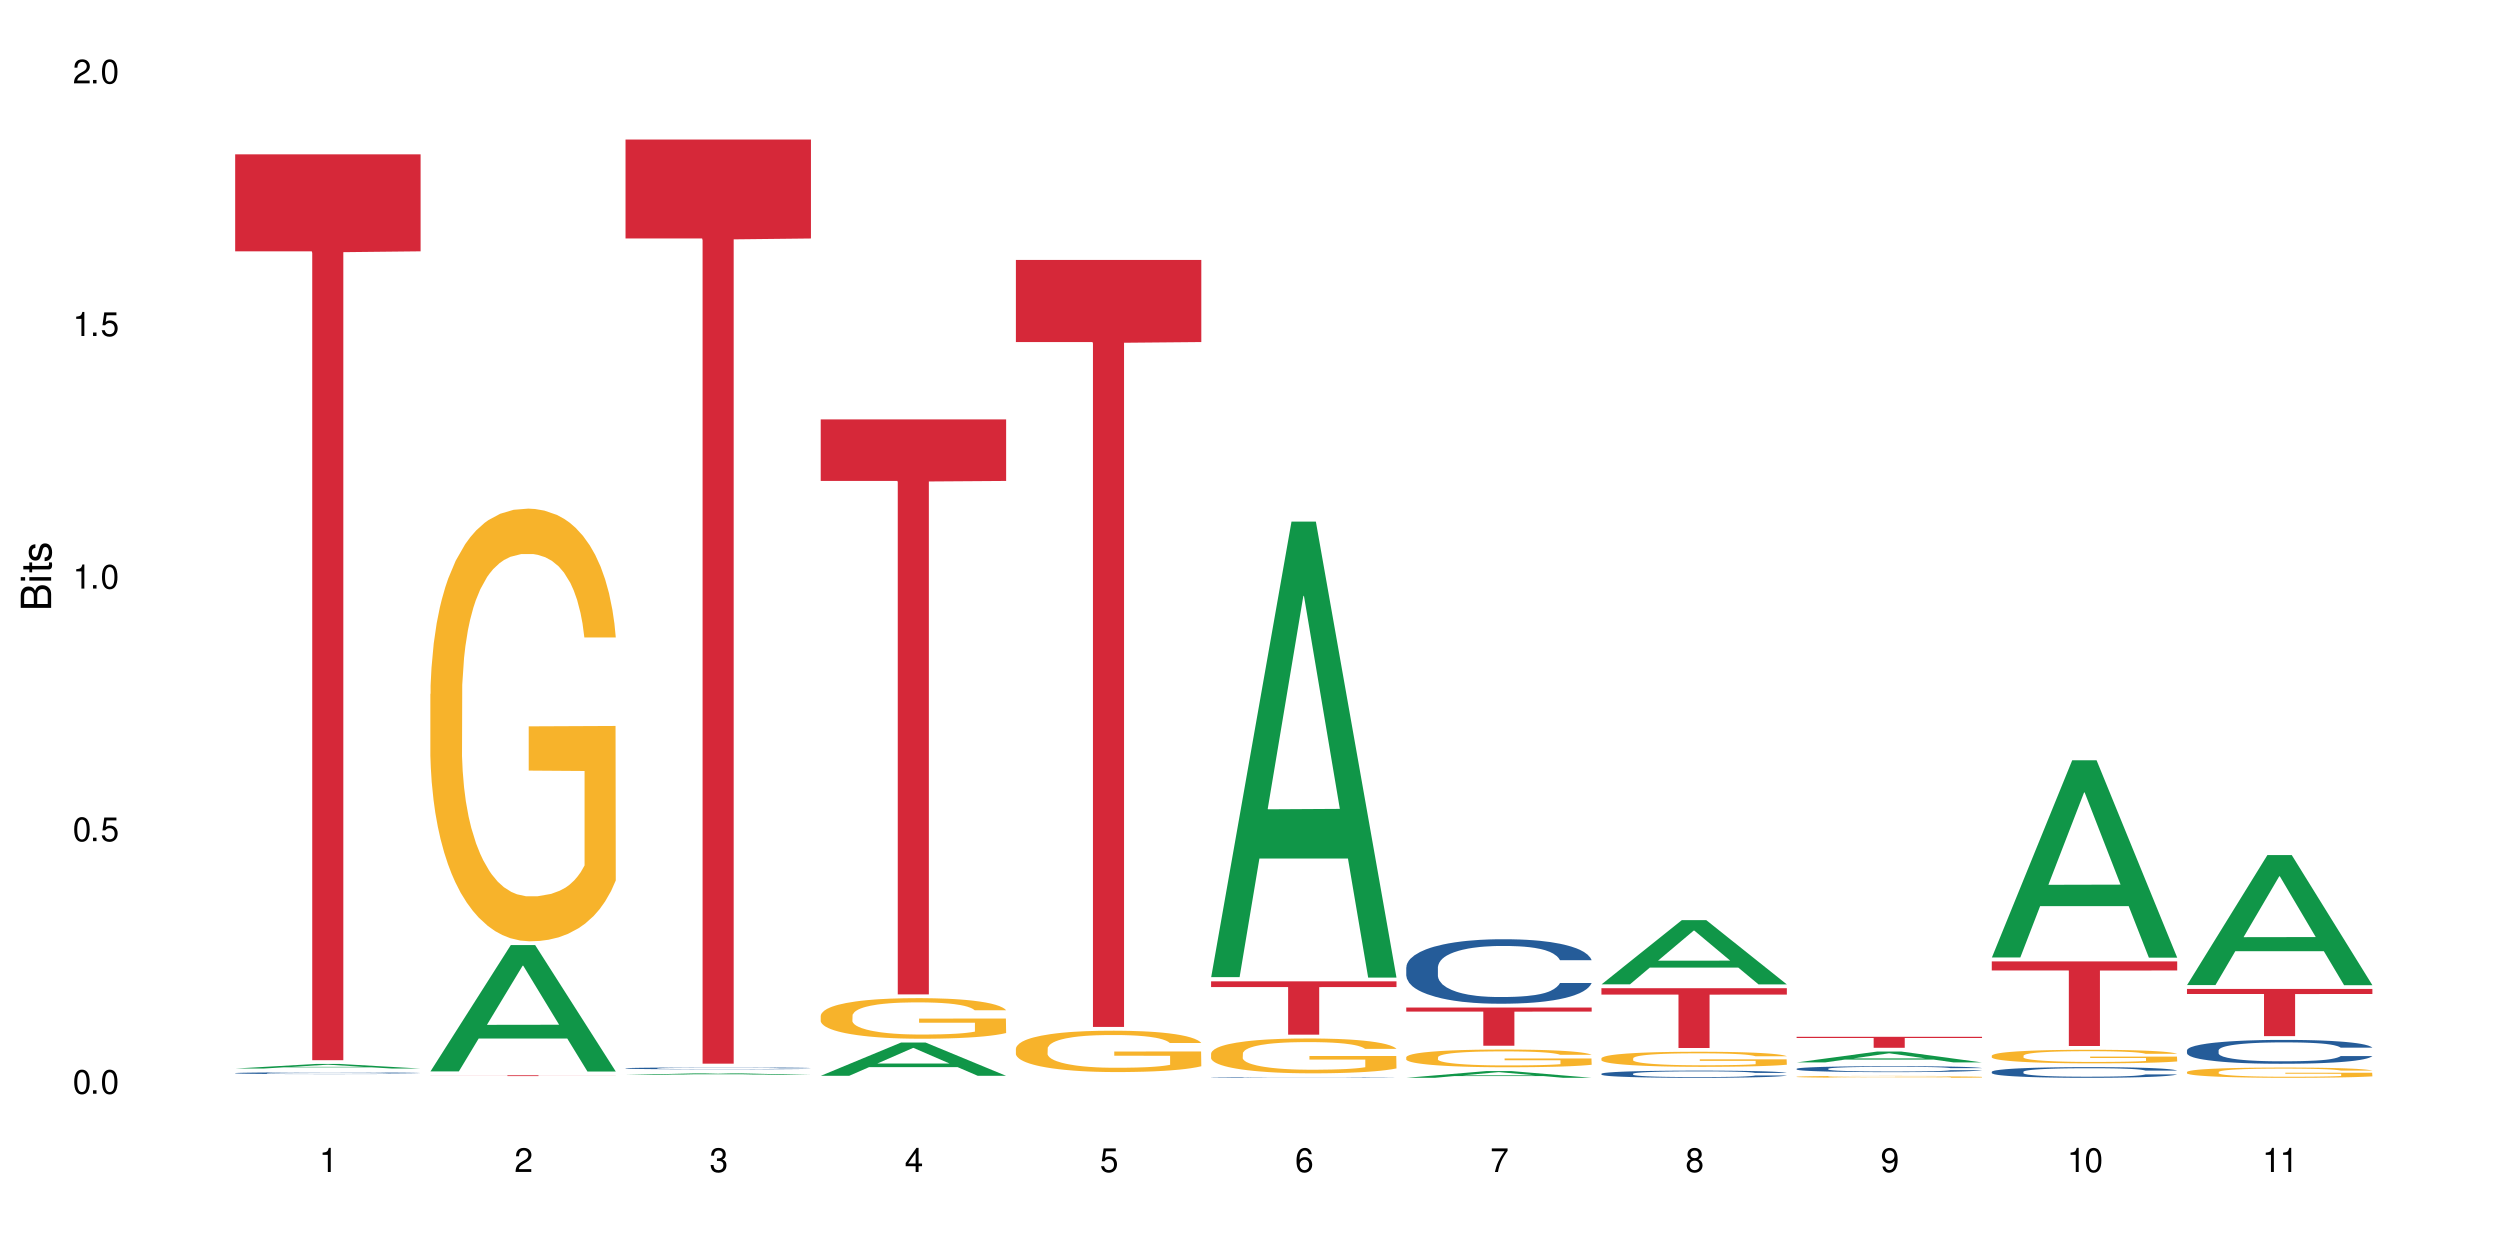 <?xml version="1.0" encoding="UTF-8"?>
<svg xmlns="http://www.w3.org/2000/svg" xmlns:xlink="http://www.w3.org/1999/xlink" width="720" height="360" viewBox="0 0 720 360">
<defs>
<g>
<g id="glyph-0-0">
</g>
<g id="glyph-0-1">
<path d="M 2.641 -6.938 C 2 -6.938 1.422 -6.656 1.078 -6.172 C 0.641 -5.562 0.406 -4.641 0.406 -3.359 C 0.406 -1.016 1.188 0.219 2.641 0.219 C 4.078 0.219 4.859 -1.016 4.859 -3.297 C 4.859 -4.641 4.656 -5.547 4.203 -6.172 C 3.844 -6.656 3.281 -6.938 2.641 -6.938 Z M 2.641 -6.188 C 3.547 -6.188 4 -5.25 4 -3.375 C 4 -1.406 3.562 -0.484 2.625 -0.484 C 1.734 -0.484 1.281 -1.438 1.281 -3.344 C 1.281 -5.25 1.734 -6.188 2.641 -6.188 Z M 2.641 -6.188 "/>
</g>
<g id="glyph-0-2">
<path d="M 1.828 -1 L 0.828 -1 L 0.828 0 L 1.828 0 Z M 1.828 -1 "/>
</g>
<g id="glyph-0-3">
<path d="M 4.562 -6.797 L 1.062 -6.797 L 0.547 -3.094 L 1.328 -3.094 C 1.719 -3.562 2.047 -3.734 2.578 -3.734 C 3.484 -3.734 4.062 -3.109 4.062 -2.094 C 4.062 -1.125 3.484 -0.531 2.578 -0.531 C 1.828 -0.531 1.375 -0.906 1.188 -1.672 L 0.328 -1.672 C 0.453 -1.109 0.547 -0.844 0.75 -0.594 C 1.125 -0.078 1.828 0.219 2.594 0.219 C 3.969 0.219 4.922 -0.781 4.922 -2.219 C 4.922 -3.562 4.031 -4.484 2.719 -4.484 C 2.25 -4.484 1.859 -4.359 1.469 -4.062 L 1.734 -5.969 L 4.562 -5.969 Z M 4.562 -6.797 "/>
</g>
<g id="glyph-0-4">
<path d="M 2.484 -4.938 L 2.484 0 L 3.328 0 L 3.328 -6.938 L 2.766 -6.938 C 2.469 -5.875 2.281 -5.734 0.984 -5.562 L 0.984 -4.938 Z M 2.484 -4.938 "/>
</g>
<g id="glyph-0-5">
<path d="M 4.859 -0.828 L 1.281 -0.828 C 1.359 -1.406 1.672 -1.781 2.5 -2.281 L 3.469 -2.828 C 4.406 -3.344 4.906 -4.062 4.906 -4.906 C 4.906 -5.484 4.672 -6.031 4.266 -6.406 C 3.859 -6.766 3.375 -6.938 2.719 -6.938 C 1.859 -6.938 1.219 -6.625 0.844 -6.031 C 0.609 -5.672 0.5 -5.234 0.484 -4.531 L 1.328 -4.531 C 1.359 -5.016 1.406 -5.281 1.531 -5.516 C 1.75 -5.938 2.188 -6.203 2.703 -6.203 C 3.469 -6.203 4.031 -5.641 4.031 -4.891 C 4.031 -4.344 3.719 -3.859 3.125 -3.516 L 2.234 -3 C 0.812 -2.172 0.406 -1.531 0.328 -0.016 L 4.859 -0.016 Z M 4.859 -0.828 "/>
</g>
<g id="glyph-0-6">
<path d="M 2.125 -3.188 L 2.578 -3.188 C 3.5 -3.188 3.984 -2.766 3.984 -1.922 C 3.984 -1.062 3.469 -0.531 2.594 -0.531 C 1.656 -0.531 1.203 -1 1.156 -2.016 L 0.312 -2.016 C 0.344 -1.453 0.438 -1.094 0.609 -0.781 C 0.953 -0.109 1.625 0.219 2.547 0.219 C 3.953 0.219 4.859 -0.625 4.859 -1.938 C 4.859 -2.828 4.516 -3.297 3.703 -3.594 C 4.344 -3.844 4.656 -4.328 4.656 -5.031 C 4.656 -6.219 3.875 -6.938 2.578 -6.938 C 1.203 -6.938 0.484 -6.172 0.453 -4.703 L 1.297 -4.703 C 1.312 -5.125 1.344 -5.359 1.453 -5.578 C 1.641 -5.969 2.062 -6.203 2.594 -6.203 C 3.344 -6.203 3.797 -5.75 3.797 -5 C 3.797 -4.516 3.609 -4.219 3.25 -4.047 C 3.016 -3.953 2.703 -3.922 2.125 -3.906 Z M 2.125 -3.188 "/>
</g>
<g id="glyph-0-7">
<path d="M 3.141 -1.672 L 3.141 0 L 3.984 0 L 3.984 -1.672 L 4.984 -1.672 L 4.984 -2.438 L 3.984 -2.438 L 3.984 -6.938 L 3.359 -6.938 L 0.266 -2.578 L 0.266 -1.672 Z M 3.141 -2.438 L 1 -2.438 L 3.141 -5.5 Z M 3.141 -2.438 "/>
</g>
<g id="glyph-0-8">
<path d="M 4.781 -5.125 C 4.609 -6.266 3.891 -6.938 2.844 -6.938 C 2.094 -6.938 1.422 -6.578 1.031 -5.953 C 0.594 -5.266 0.406 -4.422 0.406 -3.172 C 0.406 -2 0.578 -1.25 0.984 -0.641 C 1.359 -0.078 1.953 0.219 2.703 0.219 C 3.984 0.219 4.922 -0.75 4.922 -2.094 C 4.922 -3.375 4.062 -4.281 2.844 -4.281 C 2.172 -4.281 1.641 -4.031 1.281 -3.516 C 1.281 -5.234 1.828 -6.188 2.797 -6.188 C 3.391 -6.188 3.797 -5.797 3.938 -5.125 Z M 2.734 -3.531 C 3.547 -3.531 4.062 -2.953 4.062 -2.031 C 4.062 -1.156 3.484 -0.531 2.703 -0.531 C 1.922 -0.531 1.328 -1.188 1.328 -2.078 C 1.328 -2.938 1.906 -3.531 2.734 -3.531 Z M 2.734 -3.531 "/>
</g>
<g id="glyph-0-9">
<path d="M 4.984 -6.797 L 0.438 -6.797 L 0.438 -5.969 L 4.109 -5.969 C 2.5 -3.656 1.828 -2.234 1.328 0 L 2.219 0 C 2.594 -2.172 3.453 -4.047 4.984 -6.094 Z M 4.984 -6.797 "/>
</g>
<g id="glyph-0-10">
<path d="M 3.75 -3.656 C 4.469 -4.094 4.688 -4.438 4.688 -5.078 C 4.688 -6.172 3.844 -6.938 2.641 -6.938 C 1.438 -6.938 0.594 -6.172 0.594 -5.094 C 0.594 -4.438 0.812 -4.094 1.516 -3.656 C 0.734 -3.266 0.359 -2.703 0.359 -1.922 C 0.359 -0.656 1.281 0.219 2.641 0.219 C 3.984 0.219 4.922 -0.656 4.922 -1.922 C 4.922 -2.703 4.531 -3.266 3.75 -3.656 Z M 2.641 -6.188 C 3.359 -6.188 3.812 -5.75 3.812 -5.062 C 3.812 -4.406 3.344 -3.984 2.641 -3.984 C 1.922 -3.984 1.453 -4.406 1.453 -5.078 C 1.453 -5.75 1.922 -6.188 2.641 -6.188 Z M 2.641 -3.266 C 3.484 -3.266 4.062 -2.719 4.062 -1.906 C 4.062 -1.078 3.484 -0.531 2.625 -0.531 C 1.797 -0.531 1.219 -1.094 1.219 -1.906 C 1.219 -2.719 1.781 -3.266 2.641 -3.266 Z M 2.641 -3.266 "/>
</g>
<g id="glyph-0-11">
<path d="M 0.516 -1.578 C 0.672 -0.453 1.406 0.219 2.438 0.219 C 3.188 0.219 3.859 -0.141 4.266 -0.766 C 4.688 -1.453 4.891 -2.297 4.891 -3.547 C 4.891 -4.719 4.703 -5.453 4.312 -6.078 C 3.938 -6.641 3.344 -6.938 2.594 -6.938 C 1.297 -6.938 0.359 -5.969 0.359 -4.625 C 0.359 -3.344 1.234 -2.453 2.453 -2.453 C 3.094 -2.453 3.578 -2.672 4.016 -3.203 C 4 -1.484 3.469 -0.531 2.5 -0.531 C 1.906 -0.531 1.484 -0.906 1.359 -1.578 Z M 2.578 -6.203 C 3.375 -6.203 3.969 -5.531 3.969 -4.641 C 3.969 -3.797 3.391 -3.188 2.547 -3.188 C 1.734 -3.188 1.234 -3.766 1.234 -4.688 C 1.234 -5.562 1.797 -6.203 2.578 -6.203 Z M 2.578 -6.203 "/>
</g>
<g id="glyph-1-0">
</g>
<g id="glyph-1-1">
<path d="M 0 -0.953 L 0 -4.891 C 0 -5.719 -0.234 -6.344 -0.734 -6.797 C -1.188 -7.234 -1.812 -7.469 -2.5 -7.469 C -3.547 -7.469 -4.188 -7 -4.625 -5.875 C -4.984 -6.688 -5.625 -7.094 -6.531 -7.094 C -7.172 -7.094 -7.734 -6.859 -8.141 -6.391 C -8.562 -5.922 -8.75 -5.344 -8.75 -4.5 L -8.75 -0.953 Z M -4.984 -2.062 L -7.766 -2.062 L -7.766 -4.219 C -7.766 -4.844 -7.688 -5.203 -7.453 -5.5 C -7.219 -5.812 -6.859 -5.969 -6.375 -5.969 C -5.891 -5.969 -5.531 -5.812 -5.297 -5.5 C -5.062 -5.203 -4.984 -4.844 -4.984 -4.219 Z M -0.984 -2.062 L -4 -2.062 L -4 -4.781 C -4 -5.766 -3.438 -6.359 -2.484 -6.359 C -1.547 -6.359 -0.984 -5.766 -0.984 -4.781 Z M -0.984 -2.062 "/>
</g>
<g id="glyph-1-2">
<path d="M -6.281 -1.797 L -6.281 -0.797 L 0 -0.797 L 0 -1.797 Z M -8.75 -1.797 L -8.75 -0.797 L -7.484 -0.797 L -7.484 -1.797 Z M -8.75 -1.797 "/>
</g>
<g id="glyph-1-3">
<path d="M -6.281 -3.047 L -6.281 -2.016 L -8.016 -2.016 L -8.016 -1.016 L -6.281 -1.016 L -6.281 -0.172 L -5.469 -0.172 L -5.469 -1.016 L -0.719 -1.016 C -0.078 -1.016 0.281 -1.453 0.281 -2.234 C 0.281 -2.5 0.25 -2.719 0.188 -3.047 L -0.641 -3.047 C -0.609 -2.906 -0.594 -2.766 -0.594 -2.562 C -0.594 -2.141 -0.719 -2.016 -1.156 -2.016 L -5.469 -2.016 L -5.469 -3.047 Z M -6.281 -3.047 "/>
</g>
<g id="glyph-1-4">
<path d="M -4.531 -5.25 C -5.766 -5.25 -6.469 -4.422 -6.469 -2.969 C -6.469 -1.516 -5.719 -0.562 -4.547 -0.562 C -3.562 -0.562 -3.094 -1.062 -2.734 -2.562 L -2.516 -3.484 C -2.344 -4.188 -2.094 -4.469 -1.641 -4.469 C -1.047 -4.469 -0.641 -3.875 -0.641 -3 C -0.641 -2.453 -0.797 -2 -1.062 -1.75 C -1.25 -1.594 -1.422 -1.531 -1.875 -1.469 L -1.875 -0.406 C -0.422 -0.453 0.281 -1.266 0.281 -2.922 C 0.281 -4.5 -0.5 -5.516 -1.719 -5.516 C -2.656 -5.516 -3.172 -4.984 -3.469 -3.734 L -3.703 -2.766 C -3.891 -1.953 -4.156 -1.609 -4.594 -1.609 C -5.188 -1.609 -5.547 -2.125 -5.547 -2.938 C -5.547 -3.75 -5.203 -4.172 -4.531 -4.203 Z M -4.531 -5.25 "/>
</g>
</g>
</defs>
<rect x="-72" y="-36" width="864" height="432" fill="rgb(100%, 100%, 100%)" fill-opacity="1"/>
<path fill-rule="nonzero" fill="rgb(6.275%, 58.824%, 28.235%)" fill-opacity="1" d="M 67.73 307.738 L 67.789 307.738 L 90.895 306.422 L 97.91 306.422 L 121.133 307.742 L 112.973 307.742 L 107.152 307.398 L 81.652 307.398 L 75.945 307.738 L 67.73 307.738 L 84.105 307.254 L 104.816 307.254 L 94.488 306.637 L 94.375 306.637 L 94.262 306.641 L 84.047 307.254 L 84.105 307.254 Z M 67.73 307.738 "/>
<path fill-rule="nonzero" fill="rgb(14.51%, 36.078%, 60%)" fill-opacity="1" d="M 67.73 309.051 L 67.797 309.051 L 67.797 309.039 L 67.992 309.02 L 68.449 309 L 68.902 308.984 L 70.074 308.953 L 71.703 308.93 L 73.398 308.906 L 74.633 308.895 L 75.742 308.887 L 78.281 308.867 L 79.91 308.859 L 81.668 308.852 L 83.816 308.844 L 85.379 308.84 L 88.895 308.832 L 91.5 308.828 L 93.52 308.824 L 97.883 308.824 L 100.488 308.828 L 102.375 308.832 L 104.461 308.832 L 106.219 308.84 L 109.281 308.848 L 112.016 308.863 L 113.254 308.871 L 115.207 308.883 L 116.703 308.898 L 117.746 308.91 L 118.918 308.93 L 119.961 308.949 L 120.742 308.973 L 121.133 308.992 L 112.016 308.992 L 111.559 308.977 L 111.039 308.961 L 110.062 308.941 L 109.086 308.926 L 107.715 308.914 L 106.48 308.906 L 104.785 308.895 L 103.289 308.891 L 101.727 308.887 L 100.227 308.883 L 97.363 308.879 L 92.805 308.879 L 90.262 308.883 L 88.895 308.887 L 86.941 308.895 L 85.574 308.902 L 83.945 308.91 L 82.84 308.918 L 81.473 308.93 L 80.496 308.941 L 79.387 308.957 L 78.738 308.969 L 78.152 308.98 L 77.629 308.996 L 77.238 309.016 L 76.977 309.031 L 76.848 309.047 L 76.848 309.121 L 76.977 309.141 L 77.305 309.16 L 78.152 309.188 L 79.387 309.211 L 80.82 309.23 L 82.188 309.246 L 82.969 309.254 L 84.012 309.262 L 85.641 309.27 L 87.984 309.281 L 89.352 309.285 L 91.438 309.289 L 98.988 309.289 L 100.684 309.285 L 102.441 309.281 L 104.852 309.273 L 106.348 309.266 L 107.652 309.258 L 108.629 309.246 L 109.281 309.238 L 110.258 309.227 L 111.039 309.211 L 111.625 309.191 L 112.016 309.176 L 121.133 309.176 L 120.742 309.195 L 120.156 309.215 L 119.57 309.227 L 118.656 309.246 L 117.613 309.258 L 116.117 309.273 L 114.879 309.285 L 113.254 309.297 L 111.754 309.309 L 110.125 309.316 L 107.715 309.324 L 106.152 309.328 L 104.461 309.332 L 102.441 309.336 L 99.902 309.34 L 97.168 309.344 L 91.891 309.344 L 89.871 309.34 L 87.203 309.336 L 83.883 309.328 L 81.473 309.32 L 79.582 309.309 L 77.957 309.301 L 76.133 309.289 L 73.789 309.266 L 72.355 309.25 L 71.379 309.238 L 70.27 309.219 L 69.488 309.203 L 68.578 309.176 L 67.926 309.141 L 67.73 309.117 Z M 67.73 309.051 "/>
<path fill-rule="nonzero" fill="rgb(83.922%, 15.686%, 22.353%)" fill-opacity="1" d="M 67.73 44.453 L 121.133 44.453 L 121.133 72.379 L 98.875 72.625 L 98.875 305.336 L 89.922 305.336 L 89.922 72.867 L 89.793 72.379 L 67.73 72.379 Z M 67.73 44.453 "/>
<path fill-rule="nonzero" fill="rgb(6.275%, 58.824%, 28.235%)" fill-opacity="1" d="M 123.941 308.559 L 124 308.527 L 147.105 272.184 L 154.125 272.184 L 177.344 308.594 L 169.184 308.594 L 163.367 299.09 L 137.863 299.09 L 132.156 308.559 L 123.941 308.559 L 140.316 295.156 L 161.027 295.125 L 150.699 278.133 L 150.586 278.098 L 150.473 278.199 L 140.258 295.125 L 140.316 295.156 Z M 123.941 308.559 "/>
<path fill-rule="nonzero" fill="rgb(96.863%, 70.196%, 16.863%)" fill-opacity="1" d="M 123.941 199.855 L 124.008 199.742 L 124.008 197.465 L 124.27 192.344 L 124.918 185.289 L 125.766 179.484 L 126.676 174.934 L 127.266 172.543 L 128.242 169.129 L 129.086 166.625 L 131.234 161.504 L 133.973 156.723 L 135.469 154.676 L 137.164 152.738 L 139.57 150.578 L 140.68 149.781 L 144.066 147.961 L 147.906 146.824 L 152.141 146.48 L 154.094 146.594 L 156.766 147.051 L 160.41 148.301 L 162.496 149.441 L 164.125 150.578 L 165.816 152.059 L 167.902 154.332 L 169.855 157.066 L 171.418 159.797 L 172.98 163.211 L 174.281 166.852 L 175.391 170.836 L 176.367 175.613 L 176.953 179.598 L 177.344 183.582 L 168.293 183.582 L 167.77 179.598 L 167.184 176.527 L 166.207 172.77 L 165.23 170.039 L 164.254 167.875 L 162.43 164.918 L 160.867 163.098 L 158.914 161.504 L 157.023 160.48 L 154.875 159.797 L 153.574 159.57 L 150.121 159.57 L 146.996 160.363 L 145.172 161.277 L 143.871 162.188 L 142.047 163.895 L 140.941 165.258 L 140.289 166.168 L 138.336 169.695 L 137.031 172.883 L 136.316 175.047 L 135.402 178.461 L 134.754 181.531 L 134.035 186.086 L 133.645 189.5 L 133.125 197.238 L 133.059 217.723 L 133.254 222.047 L 133.645 226.715 L 134.168 230.812 L 134.949 235.137 L 135.73 238.438 L 137.098 242.875 L 138.27 245.832 L 139.18 247.77 L 140.941 250.84 L 141.656 251.863 L 143.348 253.914 L 145.109 255.508 L 147.258 256.871 L 148.883 257.555 L 151.488 258.125 L 154.812 258.125 L 158.719 257.441 L 161.191 256.531 L 162.887 255.621 L 163.992 254.824 L 165.359 253.57 L 166.336 252.434 L 167.25 251.184 L 168.355 249.246 L 168.355 222.047 L 152.27 221.934 L 152.27 209.188 L 177.277 209.074 L 177.344 253.57 L 175.977 256.645 L 174.281 259.605 L 172.656 261.879 L 170.961 263.816 L 168.551 265.977 L 166.598 267.344 L 163.602 268.938 L 160.867 269.961 L 158 270.645 L 155.461 270.984 L 152.465 271.098 L 149.797 270.871 L 146.93 270.188 L 144.652 269.277 L 142.566 268.141 L 140.484 266.66 L 137.879 264.27 L 136.188 262.336 L 134.426 259.945 L 132.668 257.102 L 131.105 254.027 L 130.062 251.637 L 129.023 248.906 L 127.914 245.492 L 126.871 241.621 L 126.09 238.094 L 125.375 234.109 L 124.855 230.355 L 124.332 225.234 L 124.074 221.137 L 123.941 217.609 Z M 123.941 199.855 "/>
<path fill-rule="nonzero" fill="rgb(83.922%, 15.686%, 22.353%)" fill-opacity="1" d="M 123.941 309.68 L 177.344 309.68 L 177.344 309.703 L 155.086 309.703 L 155.086 309.914 L 146.133 309.914 L 146.133 309.703 L 123.941 309.703 Z M 123.941 309.68 "/>
<path fill-rule="nonzero" fill="rgb(6.275%, 58.824%, 28.235%)" fill-opacity="1" d="M 180.152 309.598 L 180.211 309.598 L 203.316 309.055 L 210.336 309.055 L 233.555 309.598 L 225.395 309.598 L 219.578 309.457 L 194.074 309.457 L 188.371 309.598 L 180.152 309.598 L 196.527 309.398 L 217.238 309.395 L 206.91 309.145 L 206.684 309.145 L 196.473 309.395 L 196.527 309.398 Z M 180.152 309.598 "/>
<path fill-rule="nonzero" fill="rgb(14.51%, 36.078%, 60%)" fill-opacity="1" d="M 180.152 307.664 L 180.219 307.664 L 180.219 307.652 L 180.414 307.633 L 180.871 307.609 L 181.324 307.59 L 182.5 307.562 L 184.125 307.535 L 185.82 307.512 L 187.059 307.5 L 188.164 307.488 L 190.703 307.473 L 192.332 307.461 L 194.09 307.453 L 196.238 307.445 L 197.801 307.441 L 201.32 307.434 L 203.922 307.43 L 205.941 307.426 L 210.305 307.426 L 212.91 307.43 L 214.801 307.43 L 216.883 307.434 L 218.641 307.441 L 221.703 307.449 L 224.438 307.465 L 225.676 307.473 L 227.629 307.488 L 229.125 307.504 L 230.168 307.516 L 231.34 307.535 L 232.383 307.555 L 233.164 307.582 L 233.555 307.602 L 224.438 307.602 L 223.98 307.582 L 223.461 307.566 L 222.484 307.547 L 221.508 307.531 L 220.141 307.52 L 218.902 307.508 L 217.207 307.5 L 215.711 307.492 L 214.148 307.488 L 212.648 307.484 L 205.227 307.484 L 202.688 307.488 L 201.32 307.492 L 199.363 307.5 L 197.996 307.504 L 196.371 307.516 L 195.262 307.523 L 193.895 307.535 L 192.918 307.547 L 191.812 307.562 L 191.16 307.578 L 190.574 307.59 L 190.051 307.605 L 189.66 307.625 L 189.402 307.641 L 189.27 307.66 L 189.27 307.738 L 189.402 307.754 L 189.727 307.777 L 190.574 307.805 L 191.812 307.832 L 193.242 307.852 L 194.609 307.867 L 195.395 307.875 L 196.434 307.883 L 198.062 307.895 L 200.406 307.902 L 201.773 307.906 L 203.859 307.91 L 206.008 307.914 L 208.875 307.914 L 211.414 307.91 L 213.105 307.91 L 214.863 307.906 L 217.273 307.895 L 218.773 307.887 L 220.074 307.879 L 221.051 307.871 L 221.703 307.859 L 222.68 307.848 L 223.461 307.828 L 224.047 307.812 L 224.438 307.793 L 233.555 307.793 L 233.164 307.816 L 232.578 307.836 L 231.992 307.848 L 231.082 307.867 L 230.039 307.883 L 228.539 307.898 L 227.305 307.91 L 225.676 307.922 L 224.176 307.934 L 222.551 307.941 L 220.141 307.949 L 218.578 307.953 L 216.883 307.961 L 214.863 307.965 L 212.324 307.969 L 204.316 307.969 L 202.297 307.965 L 199.625 307.961 L 196.305 307.953 L 193.895 307.945 L 192.008 307.934 L 190.379 307.926 L 188.555 307.91 L 186.211 307.891 L 184.777 307.871 L 183.801 307.859 L 182.695 307.84 L 181.914 307.82 L 181 307.793 L 180.348 307.758 L 180.152 307.73 Z M 180.152 307.664 "/>
<path fill-rule="nonzero" fill="rgb(83.922%, 15.686%, 22.353%)" fill-opacity="1" d="M 180.152 40.195 L 233.555 40.195 L 233.555 68.684 L 211.301 68.934 L 211.301 306.34 L 202.344 306.34 L 202.344 69.184 L 202.215 68.684 L 180.152 68.684 Z M 180.152 40.195 "/>
<path fill-rule="nonzero" fill="rgb(6.275%, 58.824%, 28.235%)" fill-opacity="1" d="M 236.367 309.828 L 236.422 309.82 L 259.527 300.242 L 266.547 300.242 L 289.766 309.84 L 281.609 309.84 L 275.789 307.336 L 250.285 307.336 L 244.582 309.828 L 236.367 309.828 L 252.738 306.297 L 273.449 306.289 L 263.121 301.812 L 263.008 301.801 L 262.895 301.828 L 252.684 306.289 L 252.738 306.297 Z M 236.367 309.828 "/>
<path fill-rule="nonzero" fill="rgb(96.863%, 70.196%, 16.863%)" fill-opacity="1" d="M 236.367 292.473 L 236.43 292.465 L 236.43 292.25 L 236.691 291.77 L 237.344 291.109 L 238.188 290.562 L 239.102 290.137 L 239.688 289.91 L 240.664 289.59 L 241.512 289.355 L 243.66 288.875 L 246.395 288.426 L 247.891 288.234 L 249.586 288.055 L 251.996 287.852 L 253.102 287.777 L 256.488 287.605 L 260.332 287.5 L 264.562 287.465 L 266.516 287.477 L 269.188 287.52 L 272.836 287.637 L 274.918 287.742 L 276.547 287.852 L 278.238 287.988 L 280.324 288.203 L 282.277 288.461 L 283.84 288.715 L 285.402 289.035 L 286.707 289.379 L 287.812 289.75 L 288.789 290.199 L 289.375 290.574 L 289.766 290.949 L 280.715 290.949 L 280.191 290.574 L 279.605 290.285 L 278.629 289.934 L 277.652 289.676 L 276.676 289.473 L 274.852 289.195 L 273.289 289.023 L 271.336 288.875 L 269.449 288.781 L 267.301 288.715 L 265.996 288.695 L 262.543 288.695 L 259.418 288.77 L 257.594 288.855 L 256.293 288.941 L 254.469 289.102 L 253.363 289.227 L 252.711 289.312 L 250.758 289.645 L 249.457 289.945 L 248.738 290.145 L 247.828 290.465 L 247.176 290.754 L 246.461 291.184 L 246.07 291.504 L 245.547 292.23 L 245.484 294.152 L 245.68 294.555 L 246.07 294.996 L 246.59 295.379 L 247.371 295.785 L 248.152 296.094 L 249.52 296.512 L 250.691 296.789 L 251.605 296.969 L 253.363 297.258 L 254.078 297.355 L 255.773 297.547 L 257.531 297.695 L 259.68 297.824 L 261.309 297.887 L 263.914 297.941 L 267.234 297.941 L 271.141 297.879 L 273.617 297.793 L 275.309 297.707 L 276.418 297.633 L 277.785 297.516 L 278.762 297.406 L 279.672 297.289 L 280.781 297.109 L 280.781 294.555 L 264.695 294.547 L 264.695 293.352 L 289.699 293.34 L 289.766 297.516 L 288.398 297.805 L 286.707 298.082 L 285.078 298.293 L 283.383 298.477 L 280.977 298.68 L 279.02 298.805 L 276.023 298.957 L 273.289 299.051 L 270.426 299.117 L 267.887 299.148 L 264.891 299.16 L 262.219 299.137 L 259.355 299.074 L 257.074 298.988 L 254.992 298.883 L 252.906 298.742 L 250.301 298.52 L 248.609 298.336 L 246.852 298.113 L 245.094 297.844 L 243.527 297.559 L 242.488 297.332 L 241.445 297.078 L 240.34 296.758 L 239.297 296.395 L 238.516 296.062 L 237.797 295.688 L 237.277 295.336 L 236.758 294.855 L 236.496 294.473 L 236.367 294.141 Z M 236.367 292.473 "/>
<path fill-rule="nonzero" fill="rgb(83.922%, 15.686%, 22.353%)" fill-opacity="1" d="M 236.367 120.781 L 289.766 120.781 L 289.766 138.508 L 267.512 138.664 L 267.512 286.383 L 258.555 286.383 L 258.555 138.816 L 258.426 138.508 L 236.367 138.508 Z M 236.367 120.781 "/>
<path fill-rule="nonzero" fill="rgb(96.863%, 70.196%, 16.863%)" fill-opacity="1" d="M 292.578 301.945 L 292.641 301.934 L 292.641 301.715 L 292.902 301.227 L 293.555 300.551 L 294.398 299.996 L 295.312 299.559 L 295.898 299.332 L 296.875 299.004 L 297.723 298.766 L 299.871 298.277 L 302.605 297.82 L 304.105 297.625 L 305.797 297.438 L 308.207 297.23 L 309.312 297.156 L 312.699 296.98 L 316.543 296.871 L 320.773 296.84 L 322.73 296.852 L 325.398 296.895 L 329.047 297.016 L 331.129 297.121 L 332.758 297.23 L 334.449 297.371 L 336.535 297.59 L 338.488 297.852 L 340.051 298.113 L 341.613 298.438 L 342.918 298.789 L 344.023 299.168 L 345 299.625 L 345.586 300.008 L 345.977 300.387 L 336.926 300.387 L 336.406 300.008 L 335.82 299.711 L 334.84 299.355 L 333.863 299.094 L 332.887 298.887 L 331.066 298.602 L 329.5 298.43 L 327.547 298.277 L 325.66 298.18 L 323.512 298.113 L 322.207 298.09 L 318.758 298.09 L 315.629 298.168 L 313.809 298.254 L 312.504 298.34 L 310.68 298.504 L 309.574 298.637 L 308.922 298.723 L 306.969 299.059 L 305.668 299.363 L 304.949 299.57 L 304.039 299.898 L 303.387 300.191 L 302.672 300.625 L 302.281 300.953 L 301.758 301.695 L 301.695 303.652 L 301.891 304.066 L 302.281 304.512 L 302.801 304.902 L 303.582 305.316 L 304.363 305.633 L 305.73 306.059 L 306.902 306.34 L 307.816 306.523 L 309.574 306.82 L 310.289 306.918 L 311.984 307.113 L 313.742 307.266 L 315.891 307.395 L 317.52 307.461 L 320.125 307.516 L 323.445 307.516 L 327.352 307.449 L 329.828 307.363 L 331.52 307.277 L 332.629 307.199 L 333.996 307.082 L 334.973 306.973 L 335.883 306.852 L 336.992 306.668 L 336.992 304.066 L 320.906 304.055 L 320.906 302.836 L 345.914 302.824 L 345.977 307.082 L 344.609 307.375 L 342.918 307.656 L 341.289 307.875 L 339.598 308.059 L 337.188 308.266 L 335.234 308.398 L 332.238 308.551 L 329.5 308.648 L 326.637 308.711 L 324.098 308.746 L 321.102 308.758 L 318.43 308.734 L 315.566 308.668 L 313.285 308.582 L 311.203 308.473 L 309.117 308.332 L 306.512 308.102 L 304.82 307.918 L 303.062 307.691 L 301.305 307.418 L 299.742 307.125 L 298.699 306.895 L 297.656 306.633 L 296.551 306.309 L 295.508 305.938 L 294.727 305.602 L 294.008 305.219 L 293.488 304.859 L 292.969 304.371 L 292.707 303.98 L 292.578 303.641 Z M 292.578 301.945 "/>
<path fill-rule="nonzero" fill="rgb(83.922%, 15.686%, 22.353%)" fill-opacity="1" d="M 292.578 74.863 L 345.977 74.863 L 345.977 98.508 L 323.723 98.715 L 323.723 295.754 L 314.77 295.754 L 314.77 98.922 L 314.637 98.508 L 292.578 98.508 Z M 292.578 74.863 "/>
<path fill-rule="nonzero" fill="rgb(6.275%, 58.824%, 28.235%)" fill-opacity="1" d="M 348.789 281.418 L 348.844 281.293 L 371.953 150.215 L 378.969 150.215 L 402.188 281.543 L 394.031 281.543 L 388.211 247.262 L 362.711 247.262 L 357.004 281.418 L 348.789 281.418 L 365.164 233.078 L 385.871 232.957 L 375.547 171.668 L 375.434 171.547 L 375.316 171.918 L 365.105 232.957 L 365.164 233.078 Z M 348.789 281.418 "/>
<path fill-rule="nonzero" fill="rgb(14.51%, 36.078%, 60%)" fill-opacity="1" d="M 348.789 310.297 L 348.852 310.297 L 348.852 310.289 L 349.051 310.285 L 349.504 310.273 L 349.961 310.27 L 351.133 310.258 L 352.762 310.246 L 354.453 310.238 L 355.691 310.234 L 356.797 310.23 L 359.34 310.223 L 360.965 310.219 L 362.727 310.215 L 364.875 310.211 L 366.438 310.211 L 369.953 310.207 L 383.434 310.207 L 385.52 310.211 L 387.277 310.211 L 390.336 310.215 L 393.07 310.219 L 394.309 310.223 L 396.262 310.23 L 397.762 310.234 L 398.805 310.238 L 399.977 310.246 L 401.016 310.254 L 401.797 310.266 L 402.188 310.273 L 393.07 310.273 L 392.617 310.266 L 392.094 310.258 L 391.117 310.25 L 390.141 310.246 L 388.773 310.242 L 387.535 310.238 L 385.844 310.234 L 384.344 310.23 L 381.285 310.23 L 378.418 310.227 L 373.859 310.227 L 371.32 310.23 L 369.953 310.23 L 368 310.234 L 366.633 310.234 L 365.004 310.238 L 363.898 310.242 L 362.531 310.246 L 361.551 310.25 L 360.445 310.258 L 359.793 310.262 L 359.207 310.27 L 358.688 310.273 L 358.297 310.281 L 358.035 310.289 L 357.906 310.293 L 357.906 310.324 L 358.035 310.332 L 358.363 310.34 L 359.207 310.348 L 360.445 310.359 L 361.879 310.367 L 363.246 310.371 L 364.027 310.375 L 365.07 310.379 L 366.695 310.383 L 369.043 310.387 L 370.41 310.387 L 372.492 310.391 L 380.047 310.391 L 381.742 310.387 L 383.5 310.387 L 385.91 310.383 L 387.406 310.379 L 388.707 310.375 L 389.688 310.375 L 390.336 310.371 L 391.312 310.363 L 392.094 310.359 L 392.68 310.352 L 393.07 310.344 L 402.188 310.344 L 401.797 310.352 L 400.625 310.367 L 399.715 310.371 L 398.672 310.379 L 397.176 310.383 L 395.938 310.387 L 394.309 310.395 L 392.812 310.398 L 391.184 310.398 L 388.773 310.402 L 387.211 310.406 L 385.52 310.406 L 383.5 310.41 L 368.262 310.41 L 364.938 310.406 L 362.531 310.402 L 360.641 310.398 L 359.012 310.395 L 357.188 310.391 L 354.844 310.379 L 353.41 310.375 L 352.434 310.367 L 351.328 310.363 L 350.547 310.355 L 349.637 310.344 L 348.984 310.332 L 348.789 310.32 Z M 348.789 310.297 "/>
<path fill-rule="nonzero" fill="rgb(96.863%, 70.196%, 16.863%)" fill-opacity="1" d="M 348.789 303.379 L 348.852 303.371 L 348.852 303.188 L 349.113 302.773 L 349.766 302.207 L 350.613 301.738 L 351.523 301.371 L 352.109 301.18 L 353.086 300.902 L 353.934 300.699 L 356.082 300.289 L 358.816 299.902 L 360.316 299.738 L 362.008 299.582 L 364.418 299.406 L 365.523 299.344 L 368.91 299.195 L 372.754 299.105 L 376.988 299.078 L 378.941 299.086 L 381.609 299.125 L 385.258 299.223 L 387.34 299.316 L 388.969 299.406 L 390.664 299.527 L 392.746 299.711 L 394.699 299.93 L 396.262 300.152 L 397.824 300.426 L 399.129 300.719 L 400.234 301.039 L 401.211 301.426 L 401.797 301.746 L 402.188 302.066 L 393.137 302.066 L 392.617 301.746 L 392.031 301.5 L 391.055 301.195 L 390.078 300.977 L 389.098 300.801 L 387.277 300.562 L 385.715 300.418 L 383.758 300.289 L 381.871 300.207 L 379.723 300.152 L 378.418 300.133 L 374.969 300.133 L 371.844 300.195 L 370.02 300.27 L 368.715 300.344 L 366.891 300.48 L 365.785 300.59 L 365.133 300.664 L 363.18 300.949 L 361.879 301.207 L 361.16 301.379 L 360.25 301.656 L 359.598 301.902 L 358.883 302.27 L 358.492 302.543 L 357.969 303.168 L 357.906 304.82 L 358.102 305.168 L 358.492 305.543 L 359.012 305.875 L 359.793 306.223 L 360.574 306.488 L 361.941 306.848 L 363.117 307.086 L 364.027 307.242 L 365.785 307.488 L 366.5 307.57 L 368.195 307.734 L 369.953 307.863 L 372.102 307.973 L 373.73 308.031 L 376.336 308.074 L 379.656 308.074 L 383.562 308.02 L 386.039 307.945 L 387.73 307.875 L 388.84 307.809 L 390.207 307.707 L 391.184 307.617 L 392.094 307.516 L 393.203 307.359 L 393.203 305.168 L 377.117 305.16 L 377.117 304.133 L 402.125 304.121 L 402.188 307.707 L 400.82 307.957 L 399.129 308.195 L 397.5 308.379 L 395.809 308.535 L 393.398 308.707 L 391.445 308.816 L 388.449 308.945 L 385.715 309.027 L 382.848 309.086 L 380.309 309.113 L 377.312 309.121 L 374.641 309.102 L 371.777 309.047 L 369.496 308.973 L 367.414 308.883 L 365.328 308.762 L 362.727 308.57 L 361.031 308.414 L 359.273 308.223 L 357.516 307.992 L 355.953 307.746 L 354.91 307.551 L 353.867 307.332 L 352.762 307.059 L 351.719 306.746 L 350.938 306.461 L 350.223 306.141 L 349.699 305.836 L 349.18 305.426 L 348.918 305.094 L 348.789 304.809 Z M 348.789 303.379 "/>
<path fill-rule="nonzero" fill="rgb(83.922%, 15.686%, 22.353%)" fill-opacity="1" d="M 348.789 282.625 L 402.188 282.625 L 402.188 284.27 L 379.934 284.285 L 379.934 297.992 L 370.98 297.992 L 370.98 284.301 L 370.848 284.27 L 348.789 284.27 Z M 348.789 282.625 "/>
<path fill-rule="nonzero" fill="rgb(6.275%, 58.824%, 28.235%)" fill-opacity="1" d="M 405 310.41 L 405.059 310.406 L 428.164 308.461 L 435.18 308.461 L 458.402 310.41 L 450.242 310.41 L 444.422 309.902 L 418.922 309.902 L 413.215 310.41 L 405 310.41 L 421.375 309.691 L 442.082 309.688 L 431.758 308.777 L 431.645 308.777 L 431.527 308.781 L 421.316 309.688 L 421.375 309.691 Z M 405 310.41 "/>
<path fill-rule="nonzero" fill="rgb(14.51%, 36.078%, 60%)" fill-opacity="1" d="M 405 278.59 L 405.066 278.574 L 405.066 278.164 L 405.262 277.52 L 405.715 276.707 L 406.172 276.145 L 407.344 275.145 L 408.973 274.176 L 410.664 273.43 L 411.902 272.988 L 413.012 272.648 L 415.551 272.023 L 417.18 271.699 L 418.938 271.41 L 421.086 271.121 L 422.648 270.953 L 426.164 270.68 L 428.77 270.562 L 430.789 270.512 L 435.152 270.512 L 437.758 270.578 L 439.645 270.664 L 441.73 270.801 L 443.488 270.953 L 446.547 271.324 L 449.285 271.801 L 450.52 272.074 L 452.473 272.598 L 453.973 273.109 L 455.016 273.551 L 456.188 274.176 L 457.227 274.941 L 458.012 275.805 L 458.402 276.535 L 449.285 276.535 L 448.828 275.855 L 448.309 275.332 L 447.328 274.637 L 446.352 274.145 L 444.984 273.652 L 443.746 273.328 L 442.055 273.008 L 440.559 272.801 L 438.992 272.648 L 437.496 272.547 L 434.629 272.445 L 431.309 272.445 L 430.07 272.48 L 427.531 272.617 L 426.164 272.734 L 424.211 272.973 L 422.844 273.191 L 421.215 273.531 L 420.109 273.82 L 418.742 274.262 L 417.766 274.652 L 416.656 275.211 L 416.004 275.637 L 415.418 276.113 L 414.898 276.672 L 414.508 277.266 L 414.246 277.895 L 414.117 278.504 L 414.117 281.137 L 414.246 281.746 L 414.574 282.461 L 415.418 283.496 L 416.656 284.395 L 418.09 285.105 L 419.457 285.617 L 420.238 285.852 L 421.281 286.125 L 422.91 286.465 L 425.254 286.805 L 426.621 286.938 L 428.703 287.074 L 430.855 287.145 L 433.719 287.145 L 436.258 287.074 L 437.953 286.988 L 439.711 286.855 L 442.121 286.566 L 443.617 286.293 L 444.922 285.973 L 445.898 285.648 L 446.547 285.379 L 447.523 284.852 L 448.309 284.273 L 448.895 283.68 L 449.285 283.105 L 458.402 283.105 L 458.012 283.781 L 457.426 284.445 L 456.836 284.938 L 455.926 285.531 L 454.883 286.059 L 453.387 286.652 L 452.148 287.043 L 450.52 287.465 L 449.023 287.789 L 447.395 288.078 L 444.984 288.414 L 443.422 288.586 L 441.73 288.738 L 439.711 288.875 L 437.172 288.992 L 434.434 289.062 L 431.895 289.078 L 429.16 289.043 L 427.141 288.977 L 424.473 288.824 L 421.148 288.52 L 418.742 288.195 L 416.852 287.871 L 415.223 287.535 L 413.402 287.074 L 411.055 286.328 L 409.625 285.75 L 408.648 285.277 L 407.539 284.613 L 406.758 284.02 L 405.848 283.07 L 405.195 281.863 L 405 280.93 Z M 405 278.59 "/>
<path fill-rule="nonzero" fill="rgb(96.863%, 70.196%, 16.863%)" fill-opacity="1" d="M 405 304.453 L 405.066 304.449 L 405.066 304.355 L 405.324 304.145 L 405.977 303.855 L 406.824 303.617 L 407.734 303.434 L 408.32 303.336 L 409.297 303.195 L 410.145 303.09 L 412.293 302.883 L 415.027 302.684 L 416.527 302.602 L 418.219 302.523 L 420.629 302.434 L 421.738 302.402 L 425.121 302.324 L 428.965 302.281 L 433.199 302.266 L 435.152 302.27 L 437.82 302.289 L 441.469 302.34 L 443.551 302.387 L 445.18 302.434 L 446.875 302.496 L 448.957 302.586 L 450.91 302.699 L 452.473 302.812 L 454.039 302.953 L 455.34 303.102 L 456.445 303.266 L 457.426 303.461 L 458.012 303.625 L 458.402 303.785 L 449.348 303.785 L 448.828 303.625 L 448.242 303.496 L 447.266 303.344 L 446.289 303.23 L 445.312 303.145 L 443.488 303.02 L 441.926 302.945 L 439.973 302.883 L 438.082 302.84 L 435.934 302.812 L 434.629 302.801 L 431.18 302.801 L 428.055 302.836 L 426.23 302.871 L 424.926 302.91 L 423.105 302.98 L 421.996 303.035 L 421.348 303.074 L 419.391 303.219 L 418.09 303.348 L 417.375 303.438 L 416.461 303.578 L 415.809 303.703 L 415.094 303.891 L 414.703 304.031 L 414.184 304.348 L 414.117 305.188 L 414.312 305.363 L 414.703 305.555 L 415.223 305.723 L 416.004 305.902 L 416.785 306.035 L 418.156 306.219 L 419.328 306.34 L 420.238 306.418 L 421.996 306.543 L 422.715 306.586 L 424.406 306.672 L 426.164 306.734 L 428.312 306.793 L 429.941 306.82 L 432.547 306.844 L 435.867 306.844 L 439.777 306.816 L 442.25 306.777 L 443.945 306.742 L 445.051 306.707 L 446.418 306.656 L 447.395 306.609 L 448.309 306.559 L 449.414 306.48 L 449.414 305.363 L 433.328 305.359 L 433.328 304.836 L 458.336 304.832 L 458.402 306.656 L 457.031 306.781 L 455.34 306.902 L 453.711 306.996 L 452.02 307.078 L 449.609 307.164 L 447.656 307.223 L 444.66 307.285 L 441.926 307.328 L 439.059 307.355 L 436.52 307.371 L 433.523 307.375 L 430.855 307.367 L 427.988 307.336 L 425.707 307.301 L 423.625 307.254 L 421.543 307.191 L 418.938 307.094 L 417.242 307.016 L 415.484 306.918 L 413.727 306.801 L 412.164 306.676 L 411.121 306.578 L 410.078 306.465 L 408.973 306.324 L 407.93 306.168 L 407.148 306.023 L 406.434 305.859 L 405.91 305.703 L 405.391 305.496 L 405.129 305.328 L 405 305.184 Z M 405 304.453 "/>
<path fill-rule="nonzero" fill="rgb(83.922%, 15.686%, 22.353%)" fill-opacity="1" d="M 405 290.164 L 458.402 290.164 L 458.402 291.344 L 436.145 291.352 L 436.145 301.18 L 427.191 301.18 L 427.191 291.363 L 427.062 291.344 L 405 291.344 Z M 405 290.164 "/>
<path fill-rule="nonzero" fill="rgb(6.275%, 58.824%, 28.235%)" fill-opacity="1" d="M 461.211 283.492 L 461.27 283.477 L 484.375 264.992 L 491.391 264.992 L 514.613 283.512 L 506.453 283.512 L 500.633 278.676 L 475.133 278.676 L 469.426 283.492 L 461.211 283.492 L 477.586 276.676 L 498.297 276.66 L 487.969 268.016 L 487.855 268 L 487.742 268.051 L 477.527 276.66 L 477.586 276.676 Z M 461.211 283.492 "/>
<path fill-rule="nonzero" fill="rgb(14.51%, 36.078%, 60%)" fill-opacity="1" d="M 461.211 309.238 L 461.277 309.238 L 461.277 309.191 L 461.473 309.121 L 461.926 309.027 L 462.383 308.965 L 463.555 308.855 L 465.184 308.746 L 466.879 308.664 L 468.113 308.613 L 469.223 308.574 L 471.762 308.504 L 473.391 308.469 L 475.148 308.438 L 477.297 308.406 L 478.859 308.387 L 482.375 308.355 L 484.98 308.344 L 487 308.336 L 491.363 308.336 L 493.969 308.344 L 495.855 308.355 L 497.941 308.371 L 499.699 308.387 L 502.762 308.43 L 505.496 308.48 L 506.73 308.512 L 508.688 308.57 L 510.184 308.629 L 511.227 308.676 L 512.398 308.746 L 513.441 308.832 L 514.223 308.93 L 514.613 309.012 L 505.496 309.012 L 505.039 308.934 L 504.52 308.875 L 503.543 308.797 L 502.562 308.742 L 501.195 308.688 L 499.961 308.652 L 498.266 308.617 L 496.77 308.594 L 495.207 308.574 L 493.707 308.566 L 490.844 308.555 L 487.52 308.555 L 486.285 308.559 L 483.742 308.57 L 482.375 308.586 L 480.422 308.613 L 479.055 308.637 L 477.426 308.676 L 476.32 308.707 L 474.953 308.758 L 473.977 308.801 L 472.867 308.863 L 472.219 308.91 L 471.633 308.961 L 471.109 309.023 L 470.719 309.09 L 470.457 309.16 L 470.328 309.23 L 470.328 309.523 L 470.457 309.594 L 470.785 309.672 L 471.633 309.789 L 472.867 309.887 L 474.301 309.969 L 475.668 310.023 L 476.449 310.051 L 477.492 310.082 L 479.121 310.121 L 481.465 310.156 L 482.832 310.172 L 484.918 310.188 L 487.066 310.195 L 489.93 310.195 L 492.469 310.188 L 494.164 310.18 L 495.922 310.164 L 498.332 310.129 L 499.828 310.102 L 501.133 310.062 L 502.109 310.027 L 502.762 309.996 L 503.738 309.938 L 504.52 309.875 L 505.105 309.809 L 505.496 309.742 L 514.613 309.742 L 514.223 309.82 L 513.637 309.895 L 513.051 309.949 L 512.137 310.016 L 511.094 310.074 L 509.598 310.141 L 508.359 310.184 L 506.73 310.23 L 505.234 310.266 L 503.605 310.301 L 501.195 310.336 L 499.633 310.355 L 497.941 310.375 L 495.922 310.387 L 493.383 310.402 L 490.648 310.41 L 488.105 310.41 L 485.371 310.406 L 483.352 310.398 L 480.684 310.383 L 477.363 310.348 L 474.953 310.312 L 473.062 310.277 L 471.438 310.238 L 469.613 310.188 L 467.27 310.105 L 465.836 310.039 L 464.859 309.988 L 463.75 309.914 L 462.969 309.848 L 462.059 309.738 L 461.406 309.605 L 461.211 309.5 Z M 461.211 309.238 "/>
<path fill-rule="nonzero" fill="rgb(96.863%, 70.196%, 16.863%)" fill-opacity="1" d="M 461.211 304.766 L 461.277 304.762 L 461.277 304.68 L 461.535 304.504 L 462.188 304.258 L 463.035 304.055 L 463.945 303.895 L 464.531 303.812 L 465.508 303.691 L 466.355 303.605 L 468.504 303.426 L 471.242 303.258 L 472.738 303.188 L 474.43 303.121 L 476.84 303.043 L 477.949 303.016 L 481.336 302.953 L 485.176 302.914 L 489.41 302.902 L 491.363 302.906 L 494.035 302.922 L 497.68 302.965 L 499.766 303.004 L 501.391 303.043 L 503.086 303.098 L 505.168 303.176 L 507.125 303.27 L 508.688 303.367 L 510.25 303.484 L 511.551 303.613 L 512.66 303.75 L 513.637 303.918 L 514.223 304.059 L 514.613 304.195 L 505.559 304.195 L 505.039 304.059 L 504.453 303.949 L 503.477 303.82 L 502.5 303.723 L 501.523 303.648 L 499.699 303.547 L 498.137 303.48 L 496.184 303.426 L 494.293 303.391 L 492.145 303.367 L 490.844 303.359 L 487.391 303.359 L 484.266 303.387 L 482.441 303.418 L 481.141 303.449 L 479.316 303.508 L 478.207 303.559 L 477.559 303.59 L 475.602 303.711 L 474.301 303.824 L 473.586 303.898 L 472.672 304.02 L 472.023 304.125 L 471.305 304.285 L 470.914 304.402 L 470.395 304.672 L 470.328 305.387 L 470.523 305.539 L 470.914 305.703 L 471.438 305.844 L 472.219 305.996 L 473 306.113 L 474.367 306.266 L 475.539 306.371 L 476.449 306.438 L 478.207 306.543 L 478.926 306.582 L 480.617 306.652 L 482.375 306.707 L 484.523 306.754 L 486.152 306.777 L 488.758 306.801 L 492.078 306.801 L 495.988 306.773 L 498.461 306.742 L 500.156 306.711 L 501.262 306.684 L 502.629 306.641 L 503.605 306.602 L 504.52 306.555 L 505.625 306.488 L 505.625 305.539 L 489.539 305.535 L 489.539 305.09 L 514.547 305.086 L 514.613 306.641 L 513.246 306.746 L 511.551 306.852 L 509.922 306.93 L 508.23 306.996 L 505.82 307.074 L 503.867 307.121 L 500.871 307.176 L 498.137 307.211 L 495.27 307.234 L 492.73 307.246 L 489.734 307.25 L 487.066 307.242 L 484.199 307.219 L 481.922 307.188 L 479.836 307.148 L 477.754 307.098 L 475.148 307.012 L 473.453 306.945 L 471.695 306.863 L 469.938 306.762 L 468.375 306.656 L 467.332 306.574 L 466.289 306.477 L 465.184 306.359 L 464.141 306.223 L 463.359 306.102 L 462.645 305.961 L 462.121 305.828 L 461.602 305.652 L 461.34 305.508 L 461.211 305.383 Z M 461.211 304.766 "/>
<path fill-rule="nonzero" fill="rgb(83.922%, 15.686%, 22.353%)" fill-opacity="1" d="M 461.211 284.598 L 514.613 284.598 L 514.613 286.441 L 492.355 286.457 L 492.355 301.816 L 483.402 301.816 L 483.402 286.473 L 483.273 286.441 L 461.211 286.441 Z M 461.211 284.598 "/>
<path fill-rule="nonzero" fill="rgb(6.275%, 58.824%, 28.235%)" fill-opacity="1" d="M 517.422 305.973 L 517.48 305.973 L 540.586 302.848 L 547.602 302.848 L 570.824 305.977 L 562.664 305.977 L 556.848 305.16 L 531.344 305.16 L 525.637 305.973 L 517.422 305.973 L 533.797 304.824 L 554.508 304.82 L 544.18 303.359 L 544.066 303.355 L 543.953 303.363 L 533.738 304.82 L 533.797 304.824 Z M 517.422 305.973 "/>
<path fill-rule="nonzero" fill="rgb(14.51%, 36.078%, 60%)" fill-opacity="1" d="M 517.422 307.809 L 517.488 307.805 L 517.488 307.77 L 517.684 307.707 L 518.141 307.633 L 518.594 307.582 L 519.766 307.488 L 521.395 307.402 L 523.09 307.332 L 524.324 307.289 L 525.434 307.258 L 527.973 307.203 L 529.602 307.172 L 531.359 307.145 L 533.508 307.117 L 535.07 307.102 L 538.586 307.078 L 541.191 307.066 L 543.211 307.062 L 547.574 307.062 L 550.18 307.07 L 552.066 307.078 L 554.152 307.09 L 555.91 307.102 L 558.973 307.137 L 561.707 307.18 L 562.945 307.207 L 564.898 307.254 L 566.395 307.301 L 567.438 307.344 L 568.609 307.402 L 569.652 307.473 L 570.434 307.551 L 570.824 307.617 L 561.707 307.617 L 561.25 307.555 L 560.73 307.508 L 559.754 307.441 L 558.777 307.398 L 557.41 307.352 L 556.172 307.32 L 554.477 307.293 L 552.98 307.273 L 551.418 307.258 L 549.918 307.25 L 547.055 307.242 L 542.496 307.242 L 539.957 307.258 L 538.586 307.266 L 536.633 307.289 L 535.266 307.309 L 533.637 307.34 L 532.531 307.367 L 531.164 307.41 L 530.188 307.445 L 529.078 307.496 L 528.43 307.535 L 527.844 307.578 L 527.32 307.629 L 526.93 307.684 L 526.672 307.742 L 526.539 307.801 L 526.539 308.043 L 526.672 308.098 L 526.996 308.164 L 527.844 308.258 L 529.078 308.344 L 530.512 308.406 L 531.879 308.453 L 532.66 308.477 L 533.703 308.5 L 535.332 308.535 L 537.676 308.566 L 539.043 308.578 L 541.129 308.59 L 543.277 308.598 L 546.141 308.598 L 548.684 308.59 L 550.375 308.582 L 552.133 308.57 L 554.543 308.543 L 556.039 308.52 L 557.344 308.488 L 558.32 308.457 L 558.973 308.434 L 559.949 308.383 L 560.73 308.332 L 561.316 308.277 L 561.707 308.223 L 570.824 308.223 L 570.434 308.285 L 569.848 308.348 L 569.262 308.391 L 568.348 308.445 L 567.309 308.496 L 565.809 308.551 L 564.57 308.586 L 562.945 308.625 L 561.445 308.656 L 559.816 308.684 L 557.41 308.715 L 555.844 308.73 L 554.152 308.742 L 552.133 308.754 L 549.594 308.766 L 546.859 308.773 L 544.32 308.773 L 541.582 308.77 L 539.566 308.766 L 536.895 308.75 L 533.574 308.723 L 531.164 308.691 L 529.273 308.664 L 527.648 308.633 L 525.824 308.59 L 523.48 308.52 L 522.047 308.469 L 521.07 308.422 L 519.961 308.363 L 519.18 308.309 L 518.27 308.219 L 517.617 308.109 L 517.422 308.023 Z M 517.422 307.809 "/>
<path fill-rule="nonzero" fill="rgb(96.863%, 70.196%, 16.863%)" fill-opacity="1" d="M 517.422 310.098 L 517.488 310.094 L 517.488 310.086 L 517.75 310.062 L 518.398 310.031 L 519.246 310.004 L 520.156 309.984 L 520.742 309.977 L 521.723 309.961 L 522.566 309.949 L 524.715 309.926 L 527.453 309.906 L 528.949 309.895 L 530.645 309.887 L 533.051 309.879 L 534.16 309.875 L 537.547 309.867 L 541.387 309.859 L 547.574 309.859 L 550.246 309.863 L 553.891 309.867 L 555.977 309.871 L 557.605 309.879 L 559.297 309.883 L 561.379 309.895 L 563.336 309.906 L 564.898 309.918 L 566.461 309.934 L 567.762 309.949 L 568.871 309.969 L 569.848 309.988 L 570.434 310.008 L 570.824 310.023 L 561.773 310.023 L 561.25 310.008 L 560.664 309.992 L 559.688 309.977 L 557.734 309.953 L 555.91 309.941 L 554.348 309.934 L 552.395 309.926 L 550.504 309.922 L 548.355 309.918 L 543.602 309.918 L 540.477 309.922 L 538.652 309.926 L 537.352 309.93 L 535.527 309.938 L 534.418 309.941 L 533.77 309.945 L 531.816 309.961 L 530.512 309.977 L 529.797 309.984 L 528.883 310 L 528.234 310.016 L 527.516 310.035 L 527.125 310.051 L 526.605 310.086 L 526.539 310.176 L 526.734 310.195 L 527.125 310.215 L 527.648 310.234 L 529.211 310.266 L 530.578 310.285 L 531.75 310.301 L 532.66 310.309 L 534.418 310.32 L 535.137 310.324 L 536.828 310.336 L 538.586 310.344 L 540.738 310.348 L 542.363 310.352 L 544.969 310.355 L 548.293 310.355 L 552.199 310.352 L 554.672 310.348 L 556.367 310.344 L 557.473 310.34 L 558.84 310.332 L 559.816 310.328 L 560.73 310.324 L 561.836 310.312 L 561.836 310.195 L 545.75 310.195 L 545.75 310.137 L 570.758 310.137 L 570.824 310.332 L 569.457 310.348 L 567.762 310.359 L 566.137 310.371 L 564.441 310.379 L 562.031 310.387 L 560.078 310.395 L 557.082 310.402 L 554.348 310.406 L 551.48 310.41 L 543.277 310.41 L 540.41 310.406 L 538.133 310.402 L 536.047 310.398 L 533.965 310.391 L 531.359 310.383 L 529.664 310.371 L 527.906 310.363 L 526.148 310.348 L 524.586 310.336 L 523.543 310.324 L 522.504 310.312 L 521.395 310.297 L 520.352 310.281 L 519.57 310.266 L 518.855 310.246 L 518.336 310.23 L 517.812 310.207 L 517.555 310.191 L 517.422 310.176 Z M 517.422 310.098 "/>
<path fill-rule="nonzero" fill="rgb(83.922%, 15.686%, 22.353%)" fill-opacity="1" d="M 517.422 298.605 L 570.824 298.605 L 570.824 298.945 L 548.566 298.949 L 548.566 301.762 L 539.613 301.762 L 539.613 298.949 L 539.484 298.945 L 517.422 298.945 Z M 517.422 298.605 "/>
<path fill-rule="nonzero" fill="rgb(6.275%, 58.824%, 28.235%)" fill-opacity="1" d="M 573.633 275.75 L 573.691 275.695 L 596.797 218.957 L 603.816 218.957 L 627.035 275.801 L 618.875 275.801 L 613.059 260.965 L 587.555 260.965 L 581.852 275.75 L 573.633 275.75 L 590.008 254.824 L 610.719 254.773 L 600.391 228.246 L 600.277 228.191 L 600.164 228.352 L 589.953 254.773 L 590.008 254.824 Z M 573.633 275.75 "/>
<path fill-rule="nonzero" fill="rgb(14.51%, 36.078%, 60%)" fill-opacity="1" d="M 573.633 308.672 L 573.699 308.668 L 573.699 308.602 L 573.895 308.496 L 574.352 308.359 L 574.805 308.266 L 575.98 308.102 L 577.605 307.941 L 579.301 307.816 L 580.539 307.742 L 581.645 307.688 L 584.184 307.582 L 585.812 307.527 L 587.57 307.48 L 589.719 307.434 L 591.281 307.406 L 594.801 307.359 L 597.402 307.34 L 599.422 307.332 L 603.785 307.332 L 606.391 307.344 L 608.281 307.355 L 610.363 307.379 L 612.121 307.406 L 615.184 307.469 L 617.918 307.547 L 619.156 307.59 L 621.109 307.68 L 622.605 307.762 L 623.648 307.836 L 624.82 307.941 L 625.863 308.066 L 626.645 308.211 L 627.035 308.332 L 617.918 308.332 L 617.461 308.219 L 616.941 308.133 L 615.965 308.016 L 614.988 307.934 L 613.621 307.852 L 612.383 307.801 L 610.688 307.746 L 609.191 307.711 L 607.629 307.688 L 606.129 307.668 L 603.266 307.652 L 599.945 307.652 L 598.707 307.66 L 596.168 307.68 L 594.801 307.699 L 592.844 307.738 L 591.477 307.777 L 589.852 307.832 L 588.742 307.883 L 587.375 307.953 L 586.398 308.02 L 585.293 308.113 L 584.641 308.184 L 584.055 308.262 L 583.531 308.355 L 583.141 308.453 L 582.883 308.555 L 582.75 308.656 L 582.75 309.094 L 582.883 309.195 L 583.207 309.312 L 584.055 309.484 L 585.293 309.633 L 586.723 309.754 L 588.09 309.836 L 588.871 309.875 L 589.914 309.922 L 591.543 309.977 L 593.887 310.035 L 595.254 310.055 L 597.34 310.078 L 599.488 310.09 L 602.355 310.09 L 604.895 310.078 L 606.586 310.066 L 608.344 310.043 L 610.754 309.996 L 612.254 309.949 L 613.555 309.895 L 614.531 309.844 L 615.184 309.797 L 616.16 309.711 L 616.941 309.613 L 617.527 309.516 L 617.918 309.422 L 627.035 309.422 L 626.645 309.531 L 626.059 309.645 L 625.473 309.723 L 624.559 309.824 L 623.52 309.91 L 622.02 310.008 L 620.785 310.074 L 619.156 310.145 L 617.656 310.195 L 616.031 310.246 L 613.621 310.301 L 612.059 310.328 L 610.363 310.355 L 608.344 310.379 L 605.805 310.398 L 603.07 310.41 L 600.531 310.41 L 597.793 310.406 L 595.777 310.395 L 593.105 310.367 L 589.785 310.316 L 587.375 310.266 L 585.488 310.211 L 583.859 310.156 L 582.035 310.078 L 579.691 309.957 L 578.258 309.859 L 577.281 309.781 L 576.176 309.672 L 575.391 309.574 L 574.48 309.414 L 573.828 309.215 L 573.633 309.059 Z M 573.633 308.672 "/>
<path fill-rule="nonzero" fill="rgb(96.863%, 70.196%, 16.863%)" fill-opacity="1" d="M 573.633 304.012 L 573.699 304.008 L 573.699 303.934 L 573.961 303.773 L 574.609 303.555 L 575.457 303.371 L 576.371 303.227 L 576.957 303.152 L 577.934 303.047 L 578.777 302.969 L 580.93 302.805 L 583.664 302.656 L 585.16 302.594 L 586.855 302.531 L 589.266 302.465 L 590.371 302.438 L 593.758 302.383 L 597.598 302.348 L 601.832 302.336 L 603.785 302.34 L 606.457 302.352 L 610.102 302.391 L 612.188 302.43 L 613.816 302.465 L 615.508 302.512 L 617.594 302.582 L 619.547 302.668 L 621.109 302.754 L 622.672 302.859 L 623.973 302.973 L 625.082 303.098 L 626.059 303.25 L 626.645 303.375 L 627.035 303.5 L 617.984 303.5 L 617.461 303.375 L 616.875 303.277 L 615.898 303.16 L 614.922 303.074 L 613.945 303.008 L 612.121 302.914 L 610.559 302.855 L 608.605 302.805 L 606.715 302.773 L 604.566 302.754 L 603.266 302.746 L 599.812 302.746 L 596.688 302.77 L 594.863 302.801 L 593.562 302.828 L 591.738 302.883 L 590.633 302.926 L 589.98 302.953 L 588.027 303.062 L 586.723 303.164 L 586.008 303.23 L 585.098 303.34 L 584.445 303.434 L 583.727 303.578 L 583.336 303.684 L 582.816 303.93 L 582.75 304.57 L 582.945 304.707 L 583.336 304.855 L 583.859 304.98 L 584.641 305.117 L 585.422 305.223 L 586.789 305.359 L 587.961 305.453 L 588.871 305.516 L 590.633 305.609 L 591.348 305.645 L 593.039 305.707 L 594.801 305.758 L 596.949 305.801 L 598.578 305.82 L 601.18 305.84 L 604.504 305.84 L 608.41 305.816 L 610.883 305.789 L 612.578 305.762 L 613.684 305.734 L 615.051 305.695 L 616.031 305.66 L 616.941 305.621 L 618.047 305.562 L 618.047 304.707 L 601.961 304.703 L 601.961 304.305 L 626.969 304.301 L 627.035 305.695 L 625.668 305.793 L 623.973 305.887 L 622.348 305.957 L 620.652 306.02 L 618.242 306.086 L 616.289 306.129 L 613.293 306.18 L 610.559 306.211 L 607.695 306.234 L 605.152 306.242 L 602.156 306.246 L 599.488 306.238 L 596.621 306.219 L 594.344 306.191 L 592.258 306.152 L 590.176 306.109 L 587.57 306.031 L 585.879 305.973 L 584.117 305.898 L 582.359 305.809 L 580.797 305.711 L 579.754 305.637 L 578.715 305.551 L 577.605 305.441 L 576.566 305.32 L 575.785 305.211 L 575.066 305.086 L 574.547 304.969 L 574.023 304.809 L 573.766 304.68 L 573.633 304.566 Z M 573.633 304.012 "/>
<path fill-rule="nonzero" fill="rgb(83.922%, 15.686%, 22.353%)" fill-opacity="1" d="M 573.633 276.887 L 627.035 276.887 L 627.035 279.496 L 604.781 279.52 L 604.781 301.25 L 595.824 301.25 L 595.824 279.539 L 595.695 279.496 L 573.633 279.496 Z M 573.633 276.887 "/>
<path fill-rule="nonzero" fill="rgb(6.275%, 58.824%, 28.235%)" fill-opacity="1" d="M 629.848 283.695 L 629.902 283.66 L 653.008 246.266 L 660.027 246.266 L 683.246 283.73 L 675.09 283.73 L 669.27 273.953 L 643.766 273.953 L 638.062 283.695 L 629.848 283.695 L 646.219 269.906 L 666.93 269.871 L 656.602 252.387 L 656.488 252.352 L 656.375 252.457 L 646.164 269.871 L 646.219 269.906 Z M 629.848 283.695 "/>
<path fill-rule="nonzero" fill="rgb(14.51%, 36.078%, 60%)" fill-opacity="1" d="M 629.848 302.484 L 629.91 302.477 L 629.91 302.328 L 630.105 302.09 L 630.562 301.785 L 631.02 301.578 L 632.191 301.207 L 633.816 300.852 L 635.512 300.574 L 636.75 300.41 L 637.855 300.285 L 640.395 300.055 L 642.023 299.934 L 643.781 299.828 L 645.93 299.719 L 647.492 299.656 L 651.012 299.555 L 653.617 299.512 L 655.633 299.492 L 659.996 299.492 L 662.602 299.52 L 664.492 299.551 L 666.574 299.602 L 668.332 299.656 L 671.395 299.797 L 674.129 299.973 L 675.367 300.07 L 677.32 300.266 L 678.816 300.453 L 679.859 300.617 L 681.031 300.852 L 682.074 301.133 L 682.855 301.453 L 683.246 301.723 L 674.129 301.723 L 673.672 301.473 L 673.152 301.277 L 672.176 301.02 L 671.199 300.84 L 669.832 300.656 L 668.594 300.535 L 666.902 300.418 L 665.402 300.344 L 663.84 300.285 L 662.344 300.246 L 659.477 300.211 L 656.156 300.211 L 654.918 300.223 L 652.379 300.273 L 651.012 300.316 L 649.059 300.406 L 647.688 300.488 L 646.062 300.613 L 644.953 300.719 L 643.586 300.883 L 642.609 301.027 L 641.504 301.234 L 640.852 301.391 L 640.266 301.566 L 639.746 301.773 L 639.355 301.996 L 639.094 302.227 L 638.965 302.453 L 638.965 303.426 L 639.094 303.652 L 639.418 303.918 L 640.266 304.301 L 641.504 304.633 L 642.934 304.898 L 644.305 305.086 L 645.086 305.172 L 646.125 305.273 L 647.754 305.398 L 650.098 305.523 L 651.465 305.574 L 653.551 305.625 L 655.699 305.652 L 658.566 305.652 L 661.105 305.625 L 662.797 305.594 L 664.555 305.543 L 666.965 305.438 L 668.465 305.336 L 669.766 305.219 L 670.742 305.098 L 671.395 304.996 L 672.371 304.801 L 673.152 304.59 L 673.738 304.367 L 674.129 304.156 L 683.246 304.156 L 682.855 304.406 L 682.27 304.652 L 681.684 304.832 L 680.773 305.055 L 679.73 305.25 L 678.23 305.469 L 676.996 305.613 L 675.367 305.77 L 673.867 305.891 L 672.242 305.996 L 669.832 306.121 L 668.27 306.184 L 666.574 306.242 L 664.555 306.293 L 662.016 306.336 L 659.281 306.359 L 656.742 306.367 L 654.008 306.355 L 651.988 306.328 L 649.316 306.273 L 645.996 306.16 L 643.586 306.039 L 641.699 305.922 L 640.07 305.797 L 638.246 305.625 L 635.902 305.348 L 634.469 305.137 L 633.492 304.961 L 632.387 304.715 L 631.605 304.496 L 630.691 304.145 L 630.043 303.695 L 629.848 303.352 Z M 629.848 302.484 "/>
<path fill-rule="nonzero" fill="rgb(96.863%, 70.196%, 16.863%)" fill-opacity="1" d="M 629.848 308.719 L 629.91 308.715 L 629.91 308.664 L 630.172 308.543 L 630.824 308.375 L 631.668 308.234 L 632.582 308.129 L 633.168 308.07 L 634.145 307.988 L 634.992 307.93 L 637.141 307.809 L 639.875 307.695 L 641.371 307.648 L 643.066 307.602 L 645.477 307.551 L 646.582 307.531 L 649.969 307.488 L 653.812 307.461 L 658.043 307.453 L 659.996 307.453 L 662.668 307.465 L 666.316 307.496 L 668.398 307.523 L 670.027 307.551 L 671.719 307.586 L 673.805 307.637 L 675.758 307.703 L 677.32 307.77 L 678.883 307.848 L 680.188 307.938 L 681.293 308.031 L 682.27 308.145 L 682.855 308.238 L 683.246 308.332 L 674.195 308.332 L 673.672 308.238 L 673.086 308.164 L 672.109 308.078 L 671.133 308.012 L 670.156 307.961 L 668.332 307.891 L 666.77 307.848 L 664.816 307.809 L 662.93 307.785 L 660.777 307.77 L 659.477 307.762 L 656.023 307.762 L 652.898 307.781 L 651.074 307.805 L 649.773 307.824 L 647.949 307.867 L 646.844 307.898 L 646.191 307.918 L 644.238 308.004 L 642.934 308.078 L 642.219 308.129 L 641.309 308.211 L 640.656 308.285 L 639.941 308.391 L 639.551 308.473 L 639.027 308.656 L 638.965 309.145 L 639.16 309.246 L 639.551 309.355 L 640.07 309.453 L 640.852 309.559 L 641.633 309.637 L 643 309.742 L 644.172 309.812 L 645.086 309.855 L 646.844 309.93 L 647.559 309.953 L 649.254 310.004 L 651.012 310.039 L 653.16 310.074 L 654.789 310.09 L 657.395 310.102 L 660.715 310.102 L 664.621 310.086 L 667.098 310.066 L 668.789 310.043 L 669.895 310.023 L 671.266 309.996 L 672.242 309.969 L 673.152 309.938 L 674.258 309.891 L 674.258 309.246 L 658.176 309.242 L 658.176 308.941 L 683.18 308.938 L 683.246 309.996 L 681.879 310.066 L 680.188 310.137 L 678.559 310.191 L 676.863 310.238 L 674.453 310.289 L 672.5 310.32 L 669.504 310.359 L 666.77 310.383 L 663.906 310.398 L 661.367 310.41 L 658.371 310.41 L 655.699 310.406 L 652.836 310.391 L 650.555 310.367 L 648.473 310.34 L 646.387 310.305 L 643.781 310.25 L 642.09 310.203 L 640.332 310.145 L 638.57 310.078 L 637.008 310.004 L 635.969 309.949 L 634.926 309.883 L 633.816 309.805 L 632.777 309.711 L 631.996 309.629 L 631.277 309.531 L 630.758 309.445 L 630.238 309.32 L 629.977 309.227 L 629.848 309.141 Z M 629.848 308.719 "/>
<path fill-rule="nonzero" fill="rgb(83.922%, 15.686%, 22.353%)" fill-opacity="1" d="M 629.848 284.816 L 683.246 284.816 L 683.246 286.273 L 660.992 286.285 L 660.992 298.41 L 652.035 298.41 L 652.035 286.297 L 651.906 286.273 L 629.848 286.273 Z M 629.848 284.816 "/>
<g fill="rgb(0%, 0%, 0%)" fill-opacity="1">
<use xlink:href="#glyph-0-1" x="20.965" y="314.993"/>
<use xlink:href="#glyph-0-2" x="25.965" y="314.993"/>
<use xlink:href="#glyph-0-1" x="28.965" y="314.993"/>
</g>
<g fill="rgb(0%, 0%, 0%)" fill-opacity="1">
<use xlink:href="#glyph-0-1" x="20.965" y="242.251"/>
<use xlink:href="#glyph-0-2" x="25.965" y="242.251"/>
<use xlink:href="#glyph-0-3" x="28.965" y="242.251"/>
</g>
<g fill="rgb(0%, 0%, 0%)" fill-opacity="1">
<use xlink:href="#glyph-0-4" x="20.965" y="169.509"/>
<use xlink:href="#glyph-0-2" x="25.965" y="169.509"/>
<use xlink:href="#glyph-0-1" x="28.965" y="169.509"/>
</g>
<g fill="rgb(0%, 0%, 0%)" fill-opacity="1">
<use xlink:href="#glyph-0-4" x="20.965" y="96.767"/>
<use xlink:href="#glyph-0-2" x="25.965" y="96.767"/>
<use xlink:href="#glyph-0-3" x="28.965" y="96.767"/>
</g>
<g fill="rgb(0%, 0%, 0%)" fill-opacity="1">
<use xlink:href="#glyph-0-5" x="20.965" y="24.024"/>
<use xlink:href="#glyph-0-2" x="25.965" y="24.024"/>
<use xlink:href="#glyph-0-1" x="28.965" y="24.024"/>
</g>
<g fill="rgb(0%, 0%, 0%)" fill-opacity="1">
<use xlink:href="#glyph-0-4" x="91.93" y="337.532"/>
</g>
<g fill="rgb(0%, 0%, 0%)" fill-opacity="1">
<use xlink:href="#glyph-0-5" x="148.145" y="337.532"/>
</g>
<g fill="rgb(0%, 0%, 0%)" fill-opacity="1">
<use xlink:href="#glyph-0-6" x="204.355" y="337.532"/>
</g>
<g fill="rgb(0%, 0%, 0%)" fill-opacity="1">
<use xlink:href="#glyph-0-7" x="260.566" y="337.532"/>
</g>
<g fill="rgb(0%, 0%, 0%)" fill-opacity="1">
<use xlink:href="#glyph-0-3" x="316.777" y="337.532"/>
</g>
<g fill="rgb(0%, 0%, 0%)" fill-opacity="1">
<use xlink:href="#glyph-0-8" x="372.988" y="337.532"/>
</g>
<g fill="rgb(0%, 0%, 0%)" fill-opacity="1">
<use xlink:href="#glyph-0-9" x="429.199" y="337.532"/>
</g>
<g fill="rgb(0%, 0%, 0%)" fill-opacity="1">
<use xlink:href="#glyph-0-10" x="485.41" y="337.532"/>
</g>
<g fill="rgb(0%, 0%, 0%)" fill-opacity="1">
<use xlink:href="#glyph-0-11" x="541.625" y="337.532"/>
</g>
<g fill="rgb(0%, 0%, 0%)" fill-opacity="1">
<use xlink:href="#glyph-0-4" x="595.336" y="337.532"/>
<use xlink:href="#glyph-0-1" x="600.336" y="337.532"/>
</g>
<g fill="rgb(0%, 0%, 0%)" fill-opacity="1">
<use xlink:href="#glyph-0-4" x="651.547" y="337.532"/>
<use xlink:href="#glyph-0-4" x="656.547" y="337.532"/>
</g>
<g fill="rgb(0%, 0%, 0%)" fill-opacity="1">
<use xlink:href="#glyph-1-1" x="14.725" y="176.012"/>
<use xlink:href="#glyph-1-2" x="14.725" y="168.012"/>
<use xlink:href="#glyph-1-3" x="14.725" y="165.012"/>
<use xlink:href="#glyph-1-4" x="14.725" y="162.012"/>
</g>
</svg>
